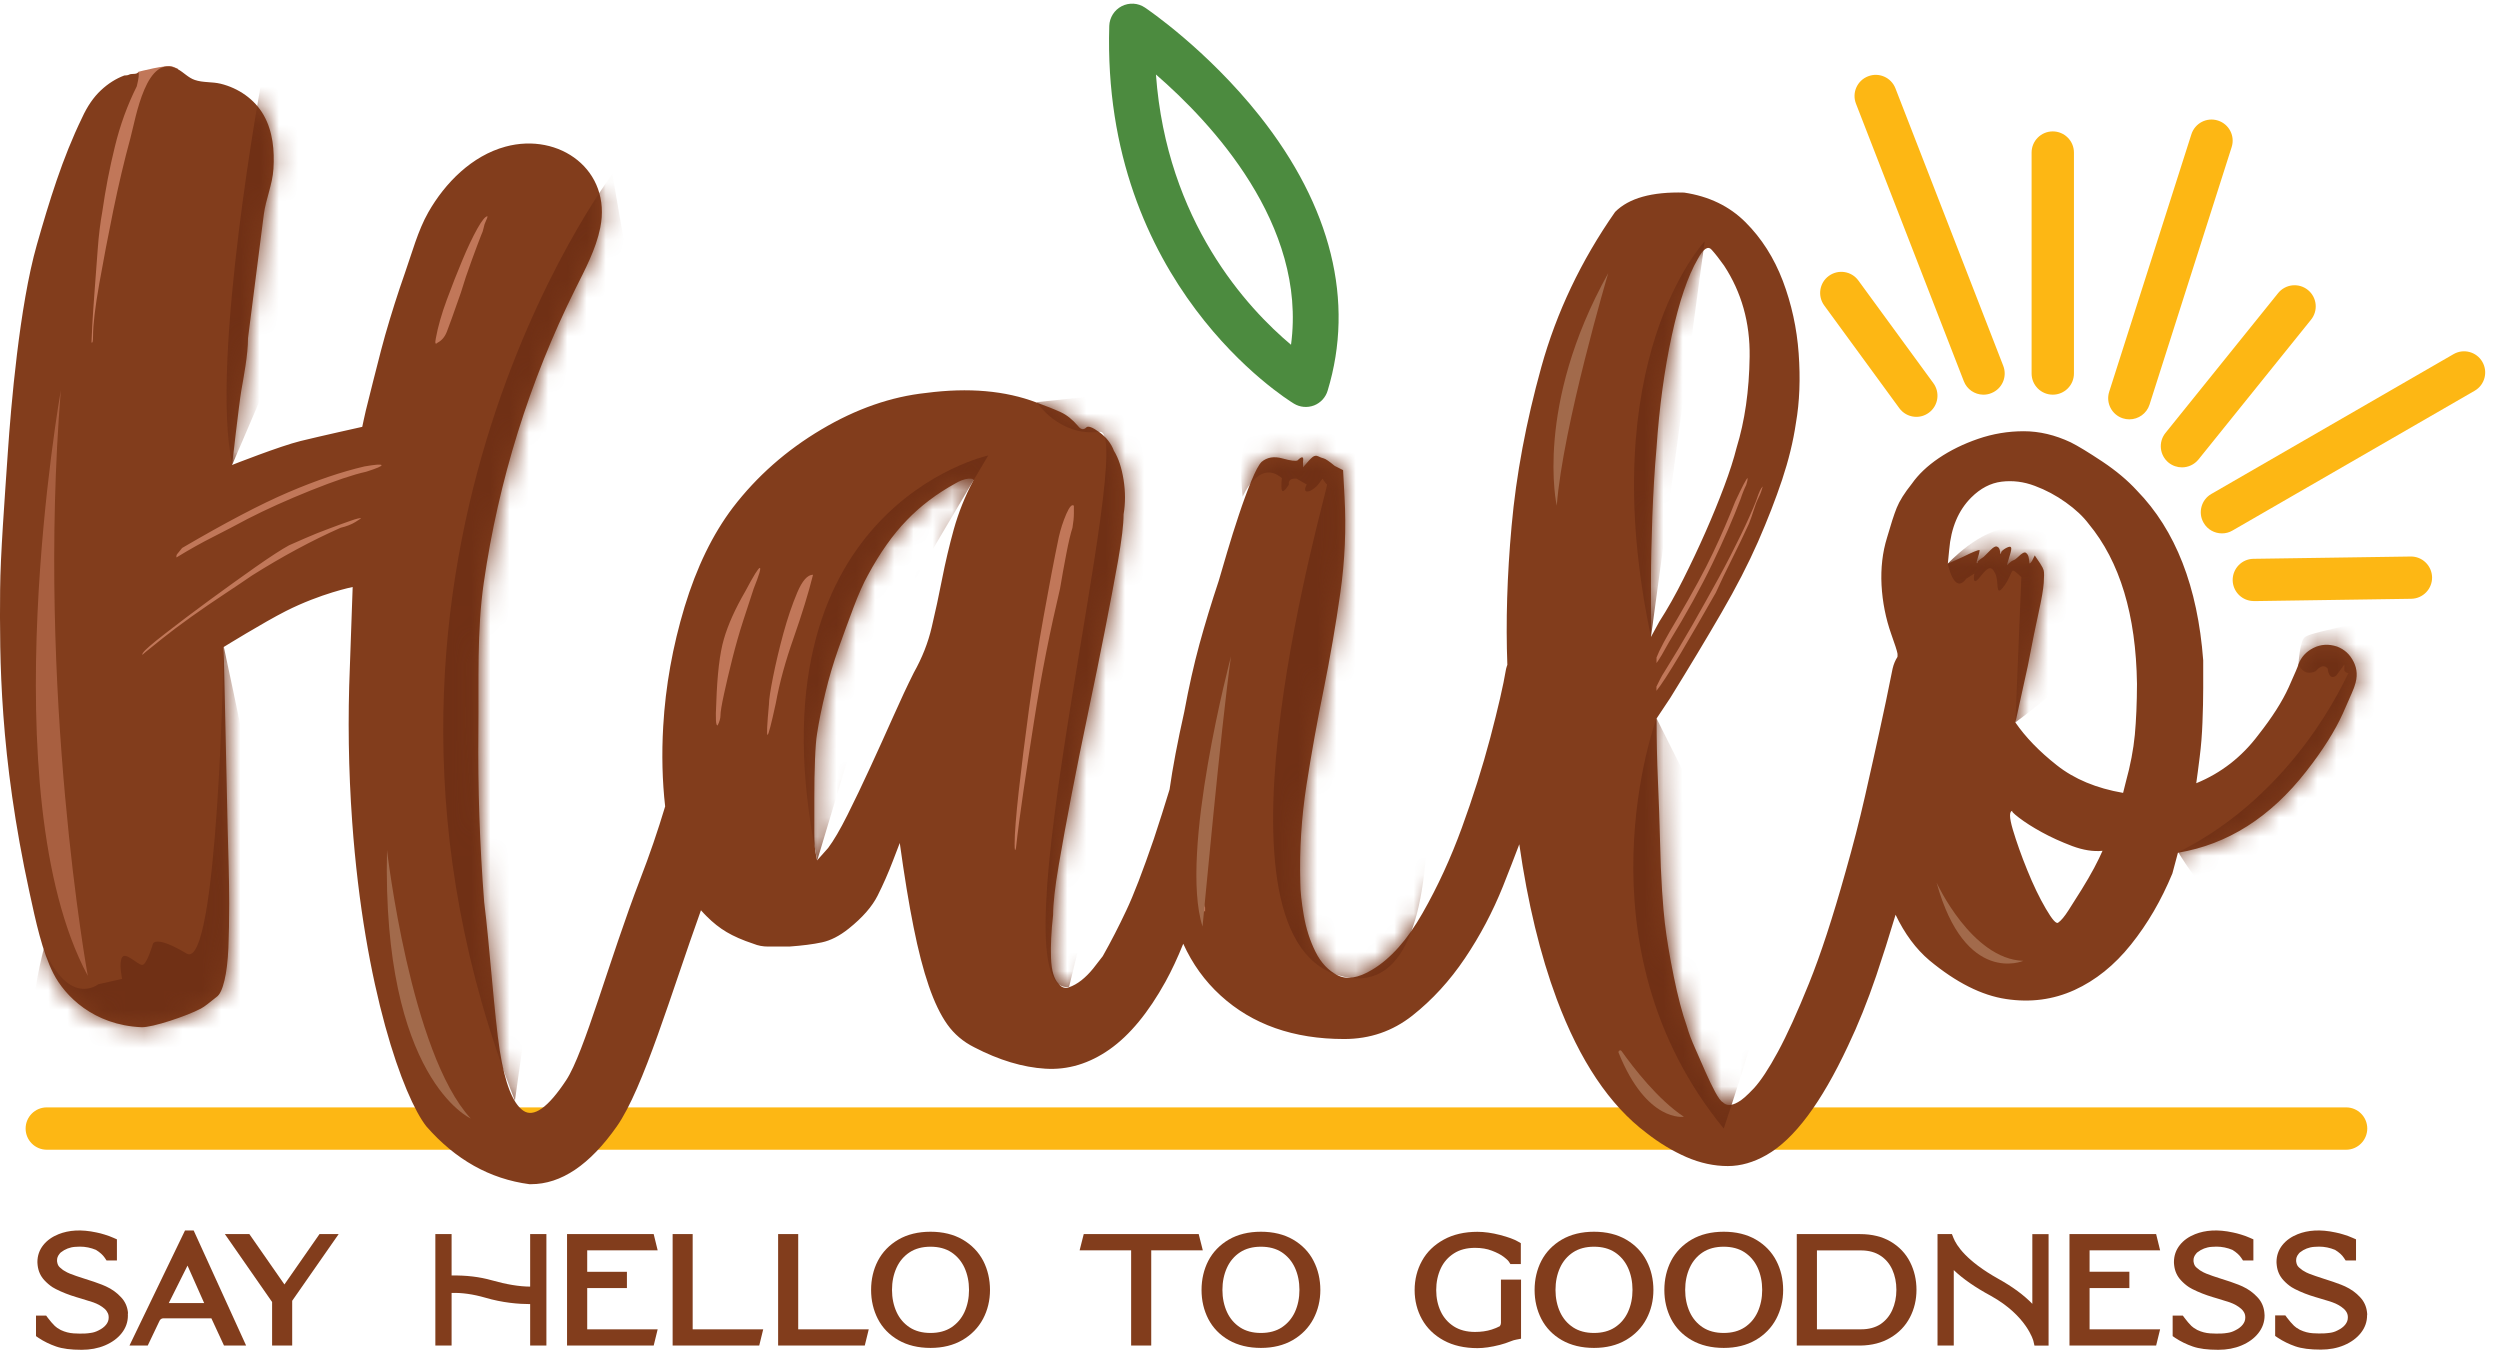 <svg width="130" height="71" viewBox="0 0 130 71" fill="none" xmlns="http://www.w3.org/2000/svg">
<path d="M40.669 28.346L37.45 30.503L36.015 38.848L41.082 38.498C41.082 38.498 43.043 30.25 43.102 30.092C43.162 29.931 40.669 28.346 40.669 28.346Z" fill="#C17759"/>
<path d="M54.303 25.821C54.085 26.316 51.48 42.456 51.48 42.456L52.76 46.913L55.845 32.494L56.957 25.825H54.303V25.821Z" fill="#C17759"/>
<path d="M61.512 45.08C61.61 45.423 62.213 47.997 62.213 47.997C62.213 47.997 65.057 49.978 64.619 48.593C64.184 47.208 63.665 45.623 63.665 45.623L61.512 45.08Z" fill="#C17759"/>
<path d="M90.876 23.682L85.223 35.303L85.472 36.366L85.223 37.505L87.499 34.682C87.499 34.682 92.251 27.021 92.054 24.861L90.876 23.682Z" fill="#C17759"/>
<path d="M25.345 9.996L22.638 12.209L21.446 20.274C21.446 20.274 23.367 20.274 23.991 18.822C24.616 17.37 26.201 15.803 26.33 15.133C26.463 14.467 25.345 9.996 25.345 9.996Z" fill="#C17759"/>
<path d="M6.35 28.981C6.35 28.981 9.677 26.94 9.828 26.947C9.975 26.958 19.135 23.093 19.135 23.093C19.135 23.093 23.146 23.588 23.094 23.837C23.044 24.086 20.965 28.143 20.965 28.143L9.776 33.838L8.587 35.77C8.587 35.77 6.581 34.977 6.346 34.679C6.111 34.381 6.16 30.496 6.16 30.496L6.35 28.981Z" fill="#C17759"/>
<path d="M7.198 3.733C7.198 3.733 8.685 3.341 8.973 3.46C9.26 3.579 9.26 3.579 9.26 3.579L7.279 15.771C7.279 15.771 5.224 20.498 5.151 20.376C5.077 20.253 3.418 16.34 3.443 15.252C3.467 14.162 5.498 6.44 5.596 6.318C5.694 6.191 7.198 3.733 7.198 3.733Z" fill="#C17759"/>
<path d="M121.997 59.786H2.433C1.826 59.786 1.332 59.295 1.332 58.685C1.332 58.078 1.823 57.584 2.433 57.584H121.997C122.604 57.584 123.098 58.075 123.098 58.685C123.095 59.292 122.604 59.786 121.997 59.786Z" fill="#FDB714"/>
<path d="M68.335 21.081C68.332 21.084 68.329 21.084 68.325 21.084C67.981 21.214 67.596 21.179 67.284 20.989C66.873 20.74 57.276 14.748 57.682 1.345C57.697 0.914 57.942 0.521 58.328 0.322C58.713 0.125 59.176 0.15 59.534 0.392C59.664 0.479 62.771 2.583 65.506 6.034C69.23 10.736 70.45 15.673 69.037 20.316C68.932 20.667 68.672 20.947 68.335 21.081ZM60.109 3.874C60.667 11.525 64.885 16.042 67.133 17.928C67.974 11.672 62.974 6.356 60.109 3.874Z" fill="#4C8B3F"/>
<path d="M6.651 68.223C6.616 67.928 6.497 67.669 6.297 67.459C6.083 67.224 5.817 67.031 5.508 66.891C5.445 66.862 5.378 66.834 5.301 66.803C5.052 66.705 4.754 66.603 4.421 66.501C4.077 66.392 3.821 66.305 3.639 66.231C3.541 66.193 3.45 66.147 3.338 66.077C3.324 66.07 3.31 66.063 3.306 66.059C3.264 66.031 3.222 66 3.173 65.954L3.145 65.933C3.068 65.87 3.022 65.807 2.994 65.719C2.983 65.684 2.973 65.649 2.969 65.611L2.966 65.537C2.966 65.418 3.001 65.316 3.089 65.207C3.103 65.186 3.117 65.169 3.138 65.148C3.145 65.141 3.155 65.134 3.166 65.123C3.38 64.955 3.636 64.853 3.913 64.836C3.99 64.829 4.07 64.825 4.162 64.825C4.449 64.825 4.73 64.885 4.989 64.993C5.196 65.12 5.35 65.26 5.449 65.407L5.54 65.544H6.08V64.446L5.897 64.366C5.757 64.303 5.603 64.246 5.438 64.197C5.298 64.152 5.161 64.117 5.021 64.089C4.214 63.913 3.576 63.969 3.05 64.176C2.713 64.31 2.447 64.499 2.251 64.744C2.047 65 1.945 65.299 1.945 65.628L1.949 65.709C1.952 65.744 1.956 65.779 1.959 65.814C1.995 66.105 2.11 66.358 2.303 66.568C2.433 66.708 2.577 66.834 2.734 66.936C2.755 66.95 2.794 66.975 2.903 67.031C3.232 67.199 3.594 67.339 3.969 67.451L4.263 67.539C4.561 67.627 4.758 67.69 4.849 67.722C5.084 67.806 5.284 67.918 5.442 68.058C5.487 68.097 5.522 68.139 5.557 68.195C5.606 68.265 5.638 68.342 5.648 68.433L5.652 68.514C5.652 68.647 5.61 68.766 5.515 68.886C5.424 69.001 5.291 69.1 5.119 69.184C4.989 69.25 4.859 69.293 4.726 69.31C4.677 69.317 4.628 69.324 4.572 69.331L4.428 69.342C4.253 69.352 4.046 69.349 3.829 69.335C3.601 69.32 3.38 69.264 3.173 69.166L3.145 69.152C3.015 69.082 2.913 69.012 2.85 68.949C2.734 68.837 2.615 68.696 2.492 68.535L2.401 68.412H1.872V69.478L2.009 69.573C2.289 69.759 2.594 69.906 2.917 70.018C3.25 70.134 3.685 70.19 4.246 70.19C4.691 70.19 5.098 70.113 5.456 69.962C5.82 69.808 6.115 69.594 6.322 69.331C6.543 69.054 6.651 68.745 6.651 68.409L6.648 68.339C6.658 68.3 6.655 68.261 6.651 68.223Z" fill="#823D1C"/>
<path d="M9.621 63.983L6.732 69.969H7.682L8.296 68.682C8.334 68.602 8.408 68.553 8.492 68.553H10.992L11.648 69.969H12.798L10.07 63.983H9.621ZM10.617 67.76H8.776L9.751 65.811L10.617 67.76Z" fill="#823D1C"/>
<path d="M14.79 66.792L12.967 64.173H11.694L14.149 67.704V69.969H15.194V67.641L17.61 64.173H16.614L14.79 66.792Z" fill="#823D1C"/>
<path d="M27.565 66.904C27.007 66.901 26.337 66.792 25.573 66.575C24.942 66.396 24.247 66.312 23.483 66.326V64.173H22.638V69.969H23.483V67.234C24.002 67.213 24.598 67.297 25.222 67.476C26.134 67.746 26.979 67.813 27.568 67.813V69.969H28.413V64.173H27.568V66.904H27.565Z" fill="#823D1C"/>
<path d="M34.199 65.018L33.992 64.173H29.486V69.969H33.992L34.199 69.124H30.535V66.978H32.6V66.133H30.535V65.018H34.199Z" fill="#823D1C"/>
<path d="M36.019 64.173H34.977V69.969H39.48L39.687 69.124H36.019V64.173Z" fill="#823D1C"/>
<path d="M41.507 64.173H40.462V69.969H44.968L45.175 69.124H41.507V64.173Z" fill="#823D1C"/>
<path d="M50.056 64.457C49.589 64.187 49.028 64.05 48.387 64.05C47.745 64.05 47.184 64.187 46.718 64.457C46.248 64.731 45.886 65.106 45.648 65.565C45.413 66.017 45.297 66.529 45.297 67.08C45.297 67.627 45.417 68.132 45.648 68.584C45.886 69.047 46.248 69.419 46.718 69.689C47.184 69.955 47.745 70.092 48.387 70.092C49.021 70.092 49.575 69.955 50.042 69.685C50.512 69.412 50.873 69.04 51.118 68.581C51.357 68.129 51.48 67.624 51.48 67.08C51.48 66.529 51.36 66.017 51.129 65.565C50.887 65.102 50.526 64.731 50.056 64.457ZM48.387 69.314C47.959 69.314 47.594 69.216 47.3 69.023C47.002 68.826 46.777 68.563 46.623 68.23C46.465 67.886 46.384 67.497 46.384 67.076C46.384 66.649 46.465 66.259 46.623 65.916C46.774 65.586 47.002 65.316 47.3 65.12C47.594 64.927 47.959 64.829 48.387 64.829C48.815 64.829 49.179 64.927 49.474 65.12C49.768 65.316 49.996 65.583 50.151 65.916C50.308 66.259 50.389 66.649 50.389 67.076C50.389 67.501 50.308 67.886 50.151 68.23C49.996 68.563 49.768 68.826 49.474 69.023C49.179 69.216 48.815 69.314 48.387 69.314Z" fill="#823D1C"/>
<path d="M62.333 64.173H56.354L56.14 65.018H58.819V69.969H59.864V65.018H62.546L62.333 64.173Z" fill="#823D1C"/>
<path d="M67.238 64.457C66.772 64.187 66.21 64.05 65.569 64.05C64.927 64.05 64.366 64.187 63.9 64.457C63.43 64.731 63.069 65.106 62.83 65.565C62.599 66.017 62.48 66.529 62.48 67.08C62.48 67.627 62.599 68.132 62.83 68.584C63.069 69.047 63.43 69.419 63.9 69.689C64.366 69.955 64.927 70.092 65.569 70.092C66.204 70.092 66.757 69.955 67.224 69.685C67.694 69.412 68.055 69.04 68.297 68.581C68.535 68.129 68.658 67.624 68.658 67.08C68.658 66.529 68.539 66.017 68.304 65.565C68.069 65.102 67.708 64.731 67.238 64.457ZM65.569 69.314C65.141 69.314 64.776 69.216 64.482 69.023C64.184 68.826 63.959 68.563 63.805 68.23C63.647 67.886 63.566 67.497 63.566 67.076C63.566 66.649 63.647 66.259 63.805 65.916C63.956 65.586 64.184 65.316 64.482 65.12C64.776 64.927 65.141 64.829 65.569 64.829C65.997 64.829 66.361 64.927 66.656 65.12C66.95 65.316 67.178 65.583 67.333 65.916C67.49 66.259 67.571 66.649 67.571 67.076C67.571 67.501 67.49 67.886 67.333 68.23C67.178 68.563 66.95 68.826 66.656 69.023C66.361 69.216 65.997 69.314 65.569 69.314Z" fill="#823D1C"/>
<path d="M78.046 68.798C78.046 68.861 78.024 68.921 77.989 68.963C77.867 69.03 77.723 69.086 77.565 69.138C77.313 69.219 77.018 69.261 76.699 69.261C76.268 69.261 75.899 69.163 75.601 68.974C75.3 68.781 75.072 68.521 74.921 68.202C74.763 67.869 74.683 67.494 74.683 67.083C74.683 66.673 74.763 66.294 74.921 65.954C75.072 65.632 75.303 65.369 75.605 65.176C75.906 64.983 76.275 64.888 76.702 64.888C77.032 64.888 77.327 64.937 77.579 65.036C77.835 65.134 78.046 65.242 78.196 65.358C78.41 65.523 78.449 65.586 78.452 65.593L78.543 65.733H79.083V64.646L78.933 64.559C78.736 64.443 78.431 64.331 78.003 64.219C77.583 64.11 77.186 64.054 76.829 64.054C76.152 64.054 75.563 64.191 75.075 64.46C74.577 64.734 74.195 65.102 73.943 65.565C73.69 66.021 73.561 66.533 73.561 67.087C73.561 67.637 73.69 68.146 73.943 68.602C74.199 69.061 74.577 69.433 75.075 69.703C75.563 69.969 76.155 70.103 76.829 70.103C77.162 70.103 77.555 70.046 77.993 69.934C78.175 69.889 78.372 69.822 78.582 69.738C78.663 69.703 78.754 69.678 78.845 69.661L79.094 69.612V66.54H78.049V68.798H78.046Z" fill="#823D1C"/>
<path d="M84.557 64.457C84.091 64.187 83.53 64.05 82.888 64.05C82.246 64.05 81.685 64.187 81.219 64.457C80.749 64.731 80.388 65.106 80.15 65.565C79.918 66.017 79.799 66.529 79.799 67.08C79.799 67.627 79.918 68.132 80.15 68.584C80.388 69.047 80.749 69.419 81.219 69.689C81.685 69.955 82.246 70.092 82.888 70.092C83.523 70.092 84.077 69.955 84.543 69.685C85.013 69.412 85.374 69.04 85.616 68.581C85.855 68.129 85.977 67.624 85.977 67.08C85.977 66.529 85.858 66.017 85.623 65.565C85.388 65.102 85.027 64.731 84.557 64.457ZM82.888 69.314C82.46 69.314 82.096 69.216 81.801 69.023C81.503 68.826 81.279 68.563 81.124 68.23C80.966 67.886 80.886 67.497 80.886 67.076C80.886 66.649 80.966 66.259 81.124 65.916C81.275 65.586 81.503 65.316 81.801 65.12C82.096 64.927 82.46 64.829 82.888 64.829C83.316 64.829 83.681 64.927 83.975 65.12C84.27 65.316 84.498 65.583 84.652 65.916C84.81 66.259 84.89 66.649 84.89 67.076C84.89 67.501 84.81 67.886 84.652 68.23C84.498 68.563 84.273 68.826 83.975 69.023C83.681 69.216 83.316 69.314 82.888 69.314Z" fill="#823D1C"/>
<path d="M91.304 64.457C90.838 64.187 90.277 64.05 89.635 64.05C88.993 64.05 88.432 64.187 87.966 64.457C87.496 64.731 87.135 65.106 86.896 65.565C86.665 66.017 86.546 66.529 86.546 67.08C86.546 67.627 86.665 68.132 86.896 68.584C87.135 69.047 87.496 69.419 87.966 69.689C88.432 69.955 88.993 70.092 89.635 70.092C90.27 70.092 90.824 69.955 91.29 69.685C91.76 69.412 92.121 69.04 92.363 68.581C92.602 68.129 92.724 67.624 92.724 67.08C92.724 66.529 92.605 66.017 92.37 65.565C92.132 65.102 91.774 64.731 91.304 64.457ZM89.631 69.314C89.204 69.314 88.839 69.216 88.544 69.023C88.246 68.826 88.022 68.563 87.868 68.23C87.71 67.886 87.629 67.497 87.629 67.076C87.629 66.649 87.71 66.259 87.868 65.916C88.018 65.586 88.246 65.316 88.544 65.12C88.839 64.927 89.204 64.829 89.631 64.829C90.059 64.829 90.424 64.927 90.719 65.12C91.013 65.316 91.241 65.583 91.395 65.916C91.553 66.259 91.634 66.649 91.634 67.076C91.634 67.501 91.553 67.886 91.395 68.23C91.241 68.563 91.017 68.826 90.719 69.023C90.424 69.216 90.063 69.314 89.631 69.314Z" fill="#823D1C"/>
<path d="M98.314 64.562C97.872 64.303 97.339 64.173 96.729 64.173H93.432V69.969H93.559H96.732C97.328 69.962 97.854 69.829 98.296 69.566C98.741 69.306 99.085 68.949 99.316 68.504C99.544 68.069 99.657 67.585 99.657 67.069C99.657 66.55 99.544 66.063 99.323 65.628C99.099 65.183 98.759 64.825 98.314 64.562ZM96.788 69.124H94.481V65.022H96.795C97.181 65.025 97.514 65.116 97.784 65.295C98.054 65.47 98.261 65.716 98.398 66.017C98.541 66.333 98.612 66.687 98.612 67.073C98.612 67.459 98.538 67.816 98.394 68.132C98.254 68.437 98.047 68.682 97.781 68.861C97.51 69.033 97.177 69.124 96.788 69.124Z" fill="#823D1C"/>
<path d="M105.681 67.799C105.243 67.346 104.65 66.908 103.917 66.501C102.248 65.569 101.736 64.766 101.578 64.369L101.501 64.173H100.751V69.969H101.596V66.045C102.073 66.501 102.721 66.95 103.528 67.385C105.393 68.423 105.737 69.72 105.737 69.734L105.793 69.973H106.526V64.176H105.681V67.799Z" fill="#823D1C"/>
<path d="M112.326 65.018L112.119 64.173H107.613V69.969H112.119L112.326 69.124H108.658V66.978H110.727V66.129H108.658V65.018H112.326Z" fill="#823D1C"/>
<path d="M117.744 68.223C117.709 67.928 117.589 67.669 117.39 67.459C117.176 67.224 116.909 67.031 116.604 66.891C116.541 66.862 116.474 66.834 116.397 66.803C116.148 66.705 115.85 66.603 115.517 66.501C115.173 66.392 114.917 66.305 114.735 66.231C114.637 66.193 114.546 66.147 114.434 66.077C114.416 66.07 114.405 66.063 114.402 66.059C114.36 66.031 114.321 66 114.269 65.954L114.241 65.933C114.163 65.87 114.118 65.807 114.09 65.719C114.079 65.684 114.069 65.649 114.065 65.611L114.062 65.537C114.062 65.418 114.097 65.316 114.185 65.207C114.199 65.186 114.213 65.169 114.234 65.148C114.241 65.141 114.248 65.134 114.262 65.123C114.476 64.955 114.732 64.853 115.009 64.836C115.086 64.829 115.166 64.825 115.258 64.825C115.545 64.825 115.826 64.885 116.085 64.993C116.292 65.12 116.446 65.26 116.544 65.407L116.636 65.544H117.176V64.446L116.993 64.366C116.853 64.303 116.699 64.246 116.534 64.197C116.39 64.152 116.253 64.117 116.117 64.089C115.31 63.913 114.672 63.969 114.146 64.176C113.809 64.31 113.543 64.499 113.35 64.744C113.147 65 113.045 65.299 113.045 65.628L113.048 65.709C113.052 65.744 113.055 65.779 113.059 65.814C113.094 66.105 113.21 66.358 113.403 66.568C113.532 66.708 113.676 66.834 113.834 66.936C113.851 66.95 113.893 66.975 114.002 67.031C114.332 67.199 114.693 67.339 115.068 67.451L115.363 67.539C115.661 67.627 115.857 67.69 115.948 67.722C116.183 67.806 116.383 67.918 116.541 68.058C116.587 68.097 116.622 68.139 116.66 68.195C116.709 68.265 116.741 68.342 116.751 68.433L116.755 68.514C116.755 68.647 116.713 68.766 116.618 68.886C116.527 69.001 116.394 69.1 116.222 69.184C116.096 69.25 115.962 69.293 115.829 69.31C115.78 69.317 115.731 69.324 115.675 69.331L115.531 69.342C115.356 69.352 115.149 69.349 114.931 69.335C114.704 69.32 114.483 69.264 114.276 69.166L114.248 69.152C114.118 69.082 114.016 69.012 113.953 68.949C113.841 68.837 113.718 68.696 113.599 68.535L113.508 68.412H112.978V69.478L113.115 69.573C113.396 69.759 113.701 69.906 114.023 70.018C114.356 70.134 114.791 70.19 115.352 70.19C115.798 70.19 116.204 70.113 116.562 69.962C116.927 69.808 117.221 69.594 117.428 69.331C117.649 69.054 117.758 68.745 117.758 68.409L117.754 68.339C117.751 68.3 117.747 68.261 117.744 68.223Z" fill="#823D1C"/>
<path d="M123.095 68.339C123.091 68.3 123.088 68.261 123.084 68.227C123.049 67.932 122.93 67.672 122.73 67.459C122.516 67.224 122.25 67.034 121.941 66.891C121.878 66.862 121.811 66.834 121.734 66.803C121.485 66.705 121.187 66.606 120.854 66.501C120.51 66.392 120.255 66.301 120.072 66.231C119.974 66.193 119.883 66.147 119.771 66.077C119.757 66.066 119.743 66.059 119.739 66.059C119.697 66.031 119.658 66 119.606 65.954L119.578 65.933C119.501 65.87 119.455 65.807 119.427 65.719C119.416 65.684 119.406 65.649 119.402 65.611L119.399 65.537C119.399 65.418 119.434 65.316 119.522 65.207C119.536 65.186 119.55 65.169 119.571 65.148C119.578 65.141 119.588 65.134 119.599 65.123C119.813 64.955 120.069 64.853 120.346 64.836C120.423 64.829 120.503 64.825 120.595 64.825C120.882 64.825 121.163 64.885 121.422 64.993C121.629 65.12 121.783 65.256 121.882 65.407L121.973 65.544H122.513V64.446L122.33 64.366C122.19 64.303 122.036 64.246 121.871 64.197C121.731 64.152 121.594 64.117 121.454 64.089C120.647 63.913 120.009 63.969 119.483 64.176C119.146 64.31 118.88 64.499 118.684 64.744C118.48 65 118.378 65.299 118.378 65.628L118.382 65.709C118.385 65.744 118.389 65.779 118.393 65.814C118.428 66.105 118.543 66.358 118.736 66.568C118.866 66.712 119.01 66.834 119.167 66.936C119.189 66.95 119.227 66.975 119.336 67.031C119.665 67.199 120.027 67.339 120.402 67.448L120.696 67.536C120.994 67.623 121.191 67.686 121.282 67.718C121.517 67.802 121.717 67.914 121.875 68.055C121.92 68.093 121.955 68.135 121.994 68.191C122.043 68.261 122.074 68.339 122.085 68.43L122.088 68.51C122.088 68.644 122.046 68.763 121.952 68.882C121.861 68.998 121.727 69.096 121.555 69.18C121.429 69.247 121.296 69.289 121.163 69.306C121.114 69.314 121.065 69.32 121.008 69.324L120.865 69.335C120.689 69.345 120.482 69.342 120.265 69.328C120.037 69.314 119.816 69.254 119.609 69.156L119.581 69.142C119.451 69.072 119.35 69.001 119.287 68.938C119.171 68.826 119.052 68.686 118.929 68.525L118.838 68.402H118.308V69.468L118.445 69.562C118.726 69.748 119.031 69.896 119.353 70.008C119.686 70.124 120.121 70.18 120.682 70.18C121.128 70.18 121.534 70.103 121.892 69.952C122.257 69.797 122.548 69.584 122.758 69.32C122.979 69.043 123.088 68.735 123.088 68.398L123.095 68.339Z" fill="#823D1C"/>
<path d="M122.386 34.409C122.197 34.027 121.909 33.764 121.524 33.62C121.092 33.477 120.686 33.501 120.303 33.69C119.921 33.883 119.658 34.167 119.514 34.553C119.514 34.602 119.346 34.995 119.013 35.738C118.676 36.482 118.15 37.306 117.435 38.214C116.572 39.364 115.496 40.199 114.205 40.728C114.251 40.395 114.314 39.939 114.384 39.364C114.458 38.789 114.504 38.193 114.528 37.569C114.553 36.948 114.567 36.348 114.567 35.773V34.339C114.279 30.51 113.129 27.568 111.12 25.509C110.639 24.983 110.043 24.482 109.324 24.002C108.605 23.525 108.055 23.188 107.673 22.999C106.859 22.617 106.046 22.424 105.232 22.424C104.419 22.424 103.626 22.557 102.862 22.82C102.097 23.083 101.413 23.42 100.817 23.823C100.218 24.23 99.751 24.675 99.418 25.152C99.036 25.629 98.773 26.049 98.629 26.407C98.485 26.765 98.321 27.28 98.128 27.95C97.889 28.718 97.795 29.542 97.84 30.426C97.889 31.313 98.058 32.161 98.345 32.975C98.534 33.501 98.643 33.838 98.668 33.978C98.675 34.027 98.675 34.09 98.668 34.16C98.552 34.339 98.468 34.542 98.415 34.77C98.177 35.966 97.949 37.057 97.731 38.039C97.518 39.02 97.265 40.142 96.978 41.412C96.69 42.681 96.353 43.986 95.971 45.325C95.301 47.72 94.667 49.656 94.067 51.139C93.468 52.623 92.931 53.808 92.451 54.695C91.974 55.578 91.553 56.213 91.195 56.599C90.834 56.981 90.561 57.22 90.371 57.314C90.034 57.507 89.772 57.507 89.582 57.314C89.487 57.269 89.354 57.086 89.186 56.778C89.018 56.466 88.853 56.118 88.684 55.736C88.516 55.354 88.337 54.947 88.148 54.516C87.955 54.085 87.811 53.703 87.717 53.366C87.478 52.696 87.25 51.834 87.036 50.782C86.823 49.73 86.665 48.797 86.57 47.983C86.525 47.601 86.475 47.04 86.426 46.297C86.377 45.557 86.342 44.694 86.321 43.712C86.296 42.73 86.261 41.692 86.212 40.591C86.163 39.49 86.142 38.414 86.142 37.362L86.858 36.285C87.864 34.658 88.748 33.189 89.512 31.87C90.276 30.555 90.911 29.321 91.416 28.174C91.918 27.024 92.335 25.951 92.671 24.945C93.005 23.939 93.247 22.96 93.387 22.003C93.58 20.902 93.625 19.692 93.531 18.377C93.436 17.062 93.159 15.803 92.707 14.607C92.251 13.412 91.606 12.395 90.767 11.557C89.929 10.719 88.863 10.207 87.573 10.014C85.897 9.968 84.701 10.301 83.986 11.02C82.215 13.556 80.935 16.249 80.146 19.096C79.357 21.943 78.841 24.696 78.603 27.351C78.368 29.942 78.298 32.347 78.382 34.571C78.358 34.641 78.333 34.707 78.316 34.781C78.172 35.644 77.895 36.839 77.492 38.372C77.085 39.904 76.594 41.458 76.019 43.035C75.444 44.613 74.763 46.1 73.971 47.485C73.182 48.874 72.309 49.856 71.351 50.427C70.633 50.859 70.037 50.957 69.556 50.715C69.079 50.476 68.693 50.07 68.406 49.495C68.118 48.919 67.915 48.288 67.796 47.594C67.677 46.9 67.617 46.339 67.617 45.907C67.568 44.186 67.677 42.488 67.939 40.812C68.199 39.14 68.501 37.474 68.837 35.826C69.17 34.174 69.458 32.512 69.696 30.836C69.935 29.16 70.008 27.487 69.914 25.811L69.84 24.447L69.409 24.23C69.121 23.991 68.932 23.861 68.834 23.837C68.736 23.812 68.641 23.777 68.546 23.728C68.448 23.679 68.353 23.693 68.259 23.763C68.16 23.837 67.996 24.016 67.757 24.303V24.016C67.806 23.728 67.708 23.704 67.47 23.942C67.371 23.991 67.109 23.956 66.681 23.837C66.249 23.718 65.892 23.777 65.604 24.016C65.46 24.16 65.281 24.493 65.064 25.022C64.85 25.548 64.633 26.134 64.419 26.782C64.205 27.428 63.998 28.073 63.809 28.721C63.619 29.367 63.472 29.858 63.377 30.194C62.995 31.345 62.659 32.446 62.371 33.498C62.084 34.55 61.821 35.721 61.582 37.015C61.235 38.565 60.979 39.908 60.818 41.051C60.565 41.882 60.295 42.734 60.001 43.621C59.425 45.297 58.949 46.542 58.563 47.352C58.181 48.166 57.774 48.958 57.343 49.722C57.199 49.912 57.031 50.129 56.841 50.368C56.648 50.606 56.445 50.809 56.231 50.978C56.017 51.146 55.8 51.265 55.586 51.339C55.372 51.409 55.193 51.35 55.049 51.157C54.811 50.918 54.678 50.476 54.653 49.828C54.629 49.182 54.664 48.429 54.762 47.569C54.762 46.994 54.856 46.146 55.049 45.02C55.239 43.898 55.467 42.653 55.73 41.286C55.993 39.922 56.28 38.498 56.592 37.015C56.904 35.531 57.192 34.122 57.455 32.779C57.718 31.439 57.946 30.233 58.139 29.153C58.328 28.076 58.426 27.273 58.426 26.747C58.524 26.172 58.524 25.576 58.426 24.952C58.328 24.331 58.163 23.826 57.925 23.444C57.781 23.062 57.532 22.739 57.171 22.476C56.813 22.217 56.585 22.133 56.49 22.224C56.347 22.368 56.203 22.343 56.059 22.154C55.772 21.817 55.474 21.579 55.161 21.435C54.849 21.291 54.432 21.126 53.906 20.933C52.279 20.313 50.364 20.144 48.162 20.432C46.342 20.625 44.523 21.256 42.706 22.336C40.89 23.413 39.357 24.766 38.112 26.39C37.06 27.778 36.222 29.503 35.598 31.558C34.978 33.617 34.606 35.686 34.487 37.769C34.403 39.22 34.438 40.609 34.588 41.934C34.206 43.204 33.778 44.459 33.298 45.697C31.674 49.919 30.387 54.737 29.441 56.171C28.494 57.605 27.747 58.131 27.207 57.753C26.663 57.374 26.257 56.332 25.987 54.625C25.717 52.92 25.447 49.021 25.177 46.91C24.945 43.944 24.843 40.963 24.875 37.986C24.903 35.419 24.791 32.835 25.156 30.303C25.92 24.998 27.533 19.818 29.921 15.021C30.43 13.997 30.984 12.97 31.212 11.851C31.822 8.86 29.097 6.861 26.285 7.626C24.542 8.099 23.146 9.505 22.273 11.038C21.733 11.985 21.418 13.17 21.056 14.197C20.681 15.263 20.341 16.34 20.029 17.427C19.952 17.693 19.882 17.96 19.812 18.226C19.542 19.264 19.282 20.306 19.023 21.347C18.98 21.515 18.837 22.196 18.837 22.196C18.837 22.196 16.659 22.68 15.632 22.932C14.559 23.195 12.069 24.177 12.069 24.177C12.069 24.177 12.427 21.021 12.546 20.32C12.662 19.64 12.897 18.472 12.897 17.578C13.17 15.446 13.444 13.314 13.714 11.182C13.819 10.347 14.166 9.621 14.219 8.78C14.278 7.822 14.191 6.833 13.71 5.985C13.24 5.154 12.392 4.579 11.473 4.354C11.031 4.246 10.558 4.305 10.13 4.158C9.783 4.039 9.562 3.769 9.25 3.6C7.605 2.696 7.058 6.157 6.785 7.167C6.459 8.359 6.164 9.618 5.89 10.943C5.62 12.269 5.375 13.541 5.161 14.758C4.944 15.979 4.838 16.883 4.838 17.479C4.838 17.749 4.81 17.858 4.758 17.805C4.758 17.753 4.772 17.469 4.796 16.953C4.824 16.442 4.867 15.831 4.919 15.127C4.972 14.425 5.028 13.706 5.08 12.977C5.133 12.244 5.214 11.585 5.322 10.989C5.484 9.853 5.701 8.727 5.975 7.619C6.245 6.507 6.623 5.466 7.111 4.491C7.219 4.06 7.244 3.814 7.191 3.762C7.139 3.818 7.055 3.842 6.949 3.842C6.841 3.842 6.76 3.856 6.707 3.884C6.651 3.912 6.571 3.926 6.462 3.926C6.031 4.088 5.62 4.344 5.245 4.698C4.867 5.052 4.54 5.525 4.27 6.118C3.243 8.229 2.563 10.463 1.914 12.735C1.009 15.912 0.567 21.154 0.406 23.535C0.245 25.92 0.02 28.876 0.006 30.661C-0.022 34.269 -0.025 39.234 1.532 46.398C1.858 47.899 2.191 49.477 2.78 50.627C3.369 51.781 4.856 53.303 7.349 53.415C7.914 53.44 9.727 52.829 10.438 52.451C10.666 52.328 10.835 52.177 11.266 51.837C11.427 51.728 11.564 51.444 11.673 50.981C11.781 50.526 11.848 49.954 11.876 49.277C11.904 48.6 11.918 47.833 11.918 46.963C11.918 45.665 11.869 44.364 11.838 43.067C11.817 42.306 11.631 33.645 11.631 33.645C11.631 33.645 13.71 32.361 14.864 31.776C16.687 30.854 18.339 30.524 18.339 30.524C18.339 30.524 18.213 34.209 18.192 34.697C18.083 37.323 18.118 40.002 18.314 42.737C18.939 51.441 20.979 57.058 22.172 58.573C23.686 60.305 25.471 61.305 27.53 61.578H27.61C29.181 61.578 30.668 60.575 32.074 58.573C33.456 56.609 34.911 51.613 36.45 47.334C36.545 47.443 36.643 47.545 36.741 47.643C37.075 47.98 37.422 48.253 37.783 48.467C38.144 48.681 38.607 48.888 39.182 49.077C39.42 49.175 39.673 49.221 39.936 49.221H41.047C41.717 49.172 42.278 49.102 42.734 49.004C43.187 48.909 43.656 48.67 44.133 48.288C44.852 47.713 45.354 47.138 45.641 46.563C45.929 45.988 46.192 45.392 46.43 44.768L46.788 43.835C47.026 45.557 47.265 47.019 47.507 48.215C47.745 49.41 48.008 50.427 48.296 51.265C48.583 52.103 48.906 52.773 49.263 53.275C49.621 53.776 50.087 54.172 50.663 54.46C51.953 55.13 53.187 55.501 54.358 55.572C55.53 55.645 56.641 55.309 57.697 54.569C58.749 53.829 59.717 52.654 60.604 51.051C60.926 50.466 61.235 49.807 61.529 49.074C62.003 50.119 62.648 51.016 63.472 51.767C65.124 53.275 67.266 54.029 69.896 54.029C71.236 54.029 72.417 53.622 73.448 52.808C74.476 51.995 75.388 51.002 76.177 49.828C76.966 48.657 77.621 47.412 78.151 46.097C78.47 45.297 78.75 44.568 79.003 43.902C79.441 46.956 80.09 49.642 80.949 51.949C82.145 55.154 83.702 57.476 85.616 58.913C86.286 59.439 86.98 59.856 87.696 60.169C88.415 60.481 89.133 60.635 89.849 60.635C90.518 60.635 91.188 60.442 91.858 60.06C93.296 59.246 94.705 57.356 96.094 54.39C96.62 53.289 97.111 52.068 97.567 50.729C97.893 49.765 98.229 48.706 98.57 47.566C99.043 48.555 99.629 49.347 100.33 49.94C101.718 51.09 103.044 51.76 104.313 51.949C105.579 52.142 106.764 51.984 107.869 51.483C108.97 50.981 109.952 50.192 110.811 49.116C111.674 48.039 112.389 46.809 112.964 45.42L113.252 44.343C115.836 43.912 118.059 42.502 119.928 40.107C120.791 39.006 121.422 38 121.832 37.092C122.239 36.184 122.442 35.703 122.442 35.658C122.604 35.198 122.579 34.791 122.386 34.409ZM18.476 27.147C18.37 27.214 18.258 27.266 18.132 27.315C18.006 27.364 17.869 27.407 17.718 27.442C16.221 28.104 14.685 28.932 13.107 29.924C12.767 30.159 12.3 30.475 11.704 30.868C11.108 31.26 10.523 31.664 9.951 32.07C9.376 32.477 8.868 32.863 8.419 33.221C7.97 33.578 7.682 33.813 7.549 33.922C7.388 34.076 7.349 34.083 7.437 33.946C7.521 33.81 7.907 33.473 8.591 32.944C9.271 32.414 10.025 31.846 10.845 31.243C11.669 30.64 12.476 30.058 13.268 29.5C14.064 28.942 14.653 28.56 15.036 28.353C15.214 28.273 15.498 28.146 15.891 27.978C16.284 27.806 16.687 27.645 17.105 27.491C17.518 27.333 17.89 27.2 18.22 27.084C18.546 26.968 18.732 26.926 18.777 26.954L18.476 27.147ZM19.04 24.531C18.363 24.678 17.406 25.005 16.168 25.499C14.93 25.997 13.84 26.488 12.89 26.975C12.269 27.308 11.669 27.624 11.084 27.919C10.498 28.213 9.863 28.567 9.176 28.988C9.166 28.911 9.18 28.855 9.215 28.809L9.267 28.746L9.471 28.494C11.718 27.179 13.559 26.211 14.997 25.597C16.435 24.983 17.75 24.535 18.953 24.254C19.517 24.156 19.815 24.135 19.84 24.188C19.864 24.24 19.598 24.352 19.04 24.531ZM23.963 15.225C23.585 16.308 23.343 16.982 23.234 17.255C23.125 17.529 22.964 17.714 22.747 17.823C22.638 17.932 22.61 17.851 22.666 17.578C22.775 16.982 22.964 16.319 23.234 15.589C23.504 14.857 23.774 14.169 24.048 13.517C24.318 12.868 24.577 12.328 24.819 11.893C25.061 11.462 25.24 11.245 25.349 11.245C25.349 11.301 25.32 11.382 25.268 11.487C25.215 11.595 25.173 11.718 25.149 11.851C25.121 11.988 25.078 12.111 25.026 12.216C24.917 12.486 24.756 12.921 24.538 13.514C24.314 14.117 24.125 14.685 23.963 15.225ZM39.193 30.605C39.049 31.036 38.87 31.586 38.653 32.256C38.435 32.926 38.246 33.599 38.077 34.269C37.909 34.939 37.765 35.549 37.646 36.099C37.527 36.65 37.464 37.022 37.464 37.211C37.464 37.355 37.415 37.523 37.32 37.716C37.222 37.765 37.201 37.379 37.246 36.566C37.295 35.083 37.425 33.971 37.643 33.227C37.856 32.488 38.228 31.66 38.754 30.752C39.185 29.938 39.438 29.532 39.508 29.532C39.585 29.528 39.48 29.886 39.193 30.605ZM41.275 33.154C40.844 34.374 40.532 35.51 40.343 36.562C40.104 37.663 39.961 38.214 39.911 38.214C39.862 38.214 39.887 37.688 39.985 36.636C39.985 36.398 40.055 35.921 40.199 35.198C40.343 34.479 40.522 33.725 40.735 32.937C40.953 32.148 41.191 31.443 41.454 30.819C41.717 30.194 41.994 29.886 42.278 29.886C42.04 30.843 41.703 31.93 41.275 33.154ZM50.606 25.005C50.175 25.818 49.842 26.656 49.6 27.515C49.362 28.378 49.158 29.241 48.99 30.1C48.822 30.959 48.643 31.8 48.45 32.61C48.261 33.424 47.949 34.213 47.517 34.981C47.181 35.651 46.823 36.419 46.441 37.278C46.058 38.14 45.662 39.013 45.255 39.897C44.849 40.784 44.452 41.608 44.07 42.373C43.688 43.137 43.351 43.712 43.064 44.094L42.489 44.74L42.419 44.382C42.37 44.193 42.345 43.821 42.345 43.27V41.44C42.345 40.77 42.355 40.125 42.38 39.504C42.404 38.88 42.44 38.428 42.489 38.14C42.583 37.52 42.727 36.811 42.92 36.022C43.109 35.233 43.337 34.469 43.6 33.725C43.863 32.986 44.126 32.267 44.389 31.572C44.652 30.878 44.901 30.317 45.143 29.886C45.764 28.736 46.434 27.792 47.156 27.049C47.871 26.305 48.709 25.674 49.667 25.145C49.905 25.001 50.133 24.917 50.347 24.892C50.568 24.875 50.652 24.91 50.606 25.005ZM53.766 37.53C53.573 38.75 53.394 39.936 53.226 41.086C53.058 42.236 52.924 43.239 52.83 44.101C52.781 44.294 52.76 44.221 52.76 43.884C52.76 43.358 52.83 42.45 52.973 41.156C53.117 39.865 53.296 38.428 53.51 36.85C53.727 35.272 53.976 33.68 54.264 32.077C54.551 30.475 54.814 29.097 55.053 27.95C55.148 27.519 55.281 27.116 55.446 26.73C55.614 26.348 55.744 26.204 55.842 26.299V26.691C55.842 26.909 55.817 27.158 55.768 27.445C55.673 27.733 55.565 28.189 55.446 28.809C55.326 29.433 55.218 30.029 55.123 30.605C54.885 31.608 54.642 32.712 54.404 33.908C54.169 35.103 53.955 36.31 53.766 37.53ZM62.666 47.401C62.617 47.401 62.56 47.303 62.487 47.114C62.445 47.001 62.403 46.872 62.361 46.735C62.424 46.535 62.483 46.328 62.543 46.121C62.574 46.349 62.596 46.563 62.596 46.756C62.596 46.994 62.62 47.138 62.666 47.187V47.401ZM91.521 25.506C91.567 25.411 91.616 25.341 91.665 25.292C91.616 25.482 91.546 25.674 91.451 25.867C91.353 26.06 91.272 26.274 91.199 26.512C91.125 26.751 91.041 26.989 90.946 27.231C90.704 27.757 90.42 28.357 90.084 29.027C89.747 29.696 89.46 30.296 89.221 30.822C88.597 31.923 87.987 32.975 87.391 33.981C86.791 34.988 86.374 35.633 86.135 35.921V35.703C86.181 35.608 86.24 35.489 86.314 35.342C86.384 35.198 86.468 35.054 86.563 34.911C87.043 34.146 87.52 33.343 88.001 32.505C88.478 31.667 88.933 30.854 89.365 30.065C89.796 29.276 90.178 28.532 90.515 27.838C90.852 27.147 91.115 26.558 91.304 26.081C91.402 25.794 91.472 25.604 91.521 25.506ZM86.139 34.479V34.192C86.282 33.81 86.64 33.14 87.215 32.183C88.029 30.794 88.653 29.647 89.081 28.736C89.512 27.827 89.894 26.94 90.231 26.081C90.613 25.268 90.827 24.861 90.876 24.861C90.876 24.959 90.852 25.075 90.802 25.218C90.753 25.317 90.704 25.422 90.659 25.541C90.61 25.66 90.561 25.794 90.515 25.937C90.133 26.94 89.642 28.066 89.042 29.311C88.443 30.555 87.689 31.92 86.78 33.403C86.496 33.929 86.282 34.29 86.139 34.479ZM85.851 32.256V30.103C85.851 29.241 85.876 28.164 85.921 26.874C85.97 25.583 86.04 24.387 86.139 23.286C86.282 21.182 86.546 19.243 86.928 17.472C87.31 15.705 87.762 14.362 88.292 13.454C88.579 12.928 88.818 12.77 89.007 12.988C89.2 13.201 89.414 13.478 89.652 13.812C90.561 15.2 91.006 16.778 90.981 18.549C90.957 20.32 90.729 21.898 90.301 23.286C90.157 23.861 89.943 24.531 89.656 25.296C89.368 26.064 89.046 26.852 88.688 27.663C88.33 28.476 87.945 29.29 87.538 30.103C87.131 30.917 86.714 31.66 86.282 32.33L85.851 33.119V32.256ZM108.893 45.139C108.7 45.497 108.486 45.869 108.248 46.251C108.009 46.633 107.781 46.994 107.567 47.328C107.354 47.664 107.171 47.878 107.031 47.973C106.933 48.067 106.719 47.829 106.386 47.257C106.049 46.682 105.727 46.013 105.418 45.248C105.106 44.484 104.857 43.775 104.664 43.13C104.475 42.485 104.475 42.162 104.664 42.162C104.569 42.162 104.675 42.282 104.987 42.52C105.299 42.758 105.691 43.011 106.172 43.274C106.649 43.537 107.178 43.775 107.75 43.993C108.325 44.207 108.851 44.291 109.331 44.242C109.226 44.484 109.082 44.782 108.893 45.139ZM111.011 38.214C110.937 38.982 110.783 39.792 110.545 40.654L110.401 41.23C109.012 40.991 107.862 40.511 106.954 39.792C106.046 39.077 105.327 38.333 104.801 37.569L105.446 34.627C105.684 33.382 105.877 32.435 106.021 31.79C106.165 31.145 106.249 30.654 106.274 30.317C106.298 29.984 106.298 29.77 106.274 29.672C106.249 29.577 106.189 29.454 106.095 29.311L105.807 28.883L105.663 29.17C105.569 29.314 105.52 29.339 105.52 29.244C105.52 29.149 105.509 29.051 105.485 28.956C105.46 28.862 105.414 28.788 105.341 28.743C105.271 28.694 105.137 28.767 104.948 28.956C104.85 29.051 104.769 29.111 104.696 29.135C104.625 29.16 104.541 29.22 104.443 29.314C104.348 29.458 104.348 29.388 104.443 29.1C104.538 28.813 104.587 28.623 104.587 28.525C104.587 28.43 104.527 28.406 104.408 28.455C104.289 28.504 104.18 28.574 104.085 28.669C104.036 28.813 104.012 28.848 104.012 28.778C104.012 28.704 104.001 28.634 103.977 28.564C103.952 28.49 103.907 28.445 103.833 28.42C103.763 28.395 103.654 28.455 103.51 28.599L103.153 28.956C102.865 29.149 102.77 29.244 102.865 29.244C102.767 29.342 102.76 29.279 102.83 29.065C102.9 28.848 102.939 28.694 102.939 28.599C102.841 28.599 102.557 28.718 102.076 28.956L101.287 29.314L101.357 28.599C101.452 27.449 101.834 26.541 102.504 25.871C102.981 25.394 103.51 25.117 104.085 25.047C104.657 24.977 105.232 25.047 105.807 25.264C106.382 25.478 106.919 25.765 107.424 26.127C107.925 26.484 108.321 26.856 108.609 27.238C110.236 29.202 111.074 31.976 111.123 35.563C111.12 36.562 111.081 37.449 111.011 38.214Z" fill="#823D1C"/>
<mask id="mask0_448_29618" style="mask-type:luminance" maskUnits="userSpaceOnUse" x="0" y="3" width="123" height="59">
<path d="M122.386 34.409C122.197 34.027 121.909 33.764 121.524 33.62C121.092 33.477 120.686 33.501 120.303 33.69C119.921 33.883 119.658 34.167 119.514 34.553C119.514 34.602 119.346 34.995 119.013 35.738C118.676 36.482 118.15 37.306 117.435 38.214C116.572 39.364 115.496 40.199 114.205 40.728C114.251 40.395 114.314 39.939 114.384 39.364C114.458 38.789 114.504 38.193 114.528 37.569C114.553 36.948 114.567 36.348 114.567 35.773V34.339C114.279 30.51 113.129 27.568 111.12 25.509C110.639 24.983 110.043 24.482 109.324 24.002C108.605 23.525 108.055 23.188 107.673 22.999C106.859 22.617 106.046 22.424 105.232 22.424C104.419 22.424 103.626 22.557 102.862 22.82C102.097 23.083 101.413 23.42 100.817 23.823C100.218 24.23 99.751 24.675 99.418 25.152C99.036 25.629 98.773 26.049 98.629 26.407C98.485 26.765 98.321 27.28 98.128 27.95C97.889 28.718 97.795 29.542 97.84 30.426C97.889 31.313 98.058 32.161 98.345 32.975C98.534 33.501 98.643 33.838 98.668 33.978C98.675 34.027 98.675 34.09 98.668 34.16C98.552 34.339 98.468 34.542 98.415 34.77C98.177 35.966 97.949 37.057 97.731 38.039C97.518 39.02 97.265 40.142 96.978 41.412C96.69 42.681 96.353 43.986 95.971 45.325C95.301 47.72 94.667 49.656 94.067 51.139C93.468 52.623 92.931 53.808 92.451 54.695C91.974 55.578 91.553 56.213 91.195 56.599C90.834 56.981 90.561 57.22 90.371 57.314C90.034 57.507 89.772 57.507 89.582 57.314C89.487 57.269 89.354 57.086 89.186 56.778C89.018 56.466 88.853 56.118 88.684 55.736C88.516 55.354 88.337 54.947 88.148 54.516C87.955 54.085 87.811 53.703 87.717 53.366C87.478 52.696 87.25 51.834 87.036 50.782C86.823 49.73 86.665 48.797 86.57 47.983C86.525 47.601 86.475 47.04 86.426 46.297C86.377 45.557 86.342 44.694 86.321 43.712C86.296 42.73 86.261 41.692 86.212 40.591C86.163 39.49 86.142 38.414 86.142 37.362L86.858 36.285C87.864 34.658 88.748 33.189 89.512 31.87C90.276 30.555 90.911 29.321 91.416 28.174C91.918 27.024 92.335 25.951 92.671 24.945C93.005 23.939 93.247 22.96 93.387 22.003C93.58 20.902 93.625 19.692 93.531 18.377C93.436 17.062 93.159 15.803 92.707 14.607C92.251 13.412 91.606 12.395 90.767 11.557C89.929 10.719 88.863 10.207 87.573 10.014C85.897 9.968 84.701 10.301 83.986 11.02C82.215 13.556 80.935 16.249 80.146 19.096C79.357 21.943 78.841 24.696 78.603 27.351C78.368 29.942 78.298 32.347 78.382 34.571C78.358 34.641 78.333 34.707 78.316 34.781C78.172 35.644 77.895 36.839 77.492 38.372C77.085 39.904 76.594 41.458 76.019 43.035C75.444 44.613 74.763 46.1 73.971 47.485C73.182 48.874 72.309 49.856 71.351 50.427C70.633 50.859 70.037 50.957 69.556 50.715C69.079 50.476 68.693 50.07 68.406 49.495C68.118 48.919 67.915 48.288 67.796 47.594C67.677 46.9 67.617 46.339 67.617 45.907C67.568 44.186 67.677 42.488 67.939 40.812C68.199 39.14 68.501 37.474 68.837 35.826C69.17 34.174 69.458 32.512 69.696 30.836C69.935 29.16 70.008 27.487 69.914 25.811L69.84 24.447L69.409 24.23C69.121 23.991 68.932 23.861 68.834 23.837C68.736 23.812 68.641 23.777 68.546 23.728C68.448 23.679 68.353 23.693 68.259 23.763C68.16 23.837 67.996 24.016 67.757 24.303V24.016C67.806 23.728 67.708 23.704 67.47 23.942C67.371 23.991 67.109 23.956 66.681 23.837C66.249 23.718 65.892 23.777 65.604 24.016C65.46 24.16 65.281 24.493 65.064 25.022C64.85 25.548 64.633 26.134 64.419 26.782C64.205 27.428 63.998 28.073 63.809 28.721C63.619 29.367 63.472 29.858 63.377 30.194C62.995 31.345 62.659 32.446 62.371 33.498C62.084 34.55 61.821 35.721 61.582 37.015C61.235 38.565 60.979 39.908 60.818 41.051C60.565 41.882 60.295 42.734 60.001 43.621C59.425 45.297 58.949 46.542 58.563 47.352C58.181 48.166 57.774 48.958 57.343 49.722C57.199 49.912 57.031 50.129 56.841 50.368C56.648 50.606 56.445 50.809 56.231 50.978C56.017 51.146 55.8 51.265 55.586 51.339C55.372 51.409 55.193 51.35 55.049 51.157C54.811 50.918 54.678 50.476 54.653 49.828C54.629 49.182 54.664 48.429 54.762 47.569C54.762 46.994 54.856 46.146 55.049 45.02C55.239 43.898 55.467 42.653 55.73 41.286C55.993 39.922 56.28 38.498 56.592 37.015C56.904 35.531 57.192 34.122 57.455 32.779C57.718 31.439 57.946 30.233 58.139 29.153C58.328 28.076 58.426 27.273 58.426 26.747C58.524 26.172 58.524 25.576 58.426 24.952C58.328 24.331 58.163 23.826 57.925 23.444C57.781 23.062 57.532 22.739 57.171 22.476C56.813 22.217 56.585 22.133 56.49 22.224C56.347 22.368 56.203 22.343 56.059 22.154C55.772 21.817 55.474 21.579 55.161 21.435C54.849 21.291 54.432 21.126 53.906 20.933C52.279 20.313 50.364 20.144 48.162 20.432C46.342 20.625 44.523 21.256 42.706 22.336C40.89 23.413 39.357 24.766 38.112 26.39C37.06 27.778 36.222 29.503 35.598 31.558C34.978 33.617 34.606 35.686 34.487 37.769C34.403 39.22 34.438 40.609 34.588 41.934C34.206 43.204 33.778 44.459 33.298 45.697C31.674 49.919 30.387 54.737 29.441 56.171C28.494 57.605 27.747 58.131 27.207 57.753C26.663 57.374 26.257 56.332 25.987 54.625C25.717 52.92 25.447 49.021 25.177 46.91C24.945 43.944 24.843 40.963 24.875 37.986C24.903 35.419 24.791 32.835 25.156 30.303C25.92 24.998 27.533 19.818 29.921 15.021C30.43 13.997 30.984 12.97 31.212 11.851C31.822 8.86 29.097 6.861 26.285 7.626C24.542 8.099 23.146 9.505 22.273 11.038C21.733 11.985 21.418 13.17 21.056 14.197C20.681 15.263 20.341 16.34 20.029 17.427C19.952 17.693 19.882 17.96 19.812 18.226C19.542 19.264 19.282 20.306 19.023 21.347C18.98 21.515 18.837 22.196 18.837 22.196C18.837 22.196 16.659 22.68 15.632 22.932C14.559 23.195 12.069 24.177 12.069 24.177C12.069 24.177 12.427 21.021 12.546 20.32C12.662 19.64 12.897 18.472 12.897 17.578C13.17 15.446 13.444 13.314 13.714 11.182C13.819 10.347 14.166 9.621 14.219 8.78C14.278 7.822 14.191 6.833 13.71 5.985C13.24 5.154 12.392 4.579 11.473 4.354C11.031 4.246 10.558 4.305 10.13 4.158C9.783 4.039 9.562 3.769 9.25 3.6C7.605 2.696 7.058 6.157 6.785 7.167C6.459 8.359 6.164 9.618 5.89 10.943C5.62 12.269 5.375 13.541 5.161 14.758C4.944 15.979 4.838 16.883 4.838 17.479C4.838 17.749 4.81 17.858 4.758 17.805C4.758 17.753 4.772 17.469 4.796 16.953C4.824 16.442 4.867 15.831 4.919 15.127C4.972 14.425 5.028 13.706 5.08 12.977C5.133 12.244 5.214 11.585 5.322 10.989C5.484 9.853 5.701 8.727 5.975 7.619C6.245 6.507 6.623 5.466 7.111 4.491C7.219 4.06 7.244 3.814 7.191 3.762C7.139 3.818 7.055 3.842 6.949 3.842C6.841 3.842 6.76 3.856 6.707 3.884C6.651 3.912 6.571 3.926 6.462 3.926C6.031 4.088 5.62 4.344 5.245 4.698C4.867 5.052 4.54 5.525 4.27 6.118C3.243 8.229 2.563 10.463 1.914 12.735C1.009 15.912 0.567 21.154 0.406 23.535C0.245 25.92 0.02 28.876 0.006 30.661C-0.022 34.269 -0.025 39.234 1.532 46.398C1.858 47.899 2.191 49.477 2.78 50.627C3.369 51.781 4.856 53.303 7.349 53.415C7.914 53.44 9.727 52.829 10.438 52.451C10.666 52.328 10.835 52.177 11.266 51.837C11.427 51.728 11.564 51.444 11.673 50.981C11.781 50.526 11.848 49.954 11.876 49.277C11.904 48.6 11.918 47.833 11.918 46.963C11.918 45.665 11.869 44.364 11.838 43.067C11.817 42.306 11.631 33.645 11.631 33.645C11.631 33.645 13.71 32.361 14.864 31.776C16.687 30.854 18.339 30.524 18.339 30.524C18.339 30.524 18.213 34.209 18.192 34.697C18.083 37.323 18.118 40.002 18.314 42.737C18.939 51.441 20.979 57.058 22.172 58.573C23.686 60.305 25.471 61.305 27.53 61.578H27.61C29.181 61.578 30.668 60.575 32.074 58.573C33.456 56.609 34.911 51.613 36.45 47.334C36.545 47.443 36.643 47.545 36.741 47.643C37.075 47.98 37.422 48.253 37.783 48.467C38.144 48.681 38.607 48.888 39.182 49.077C39.42 49.175 39.673 49.221 39.936 49.221H41.047C41.717 49.172 42.278 49.102 42.734 49.004C43.187 48.909 43.656 48.67 44.133 48.288C44.852 47.713 45.354 47.138 45.641 46.563C45.929 45.988 46.192 45.392 46.43 44.768L46.788 43.835C47.026 45.557 47.265 47.019 47.507 48.215C47.745 49.41 48.008 50.427 48.296 51.265C48.583 52.103 48.906 52.773 49.263 53.275C49.621 53.776 50.087 54.172 50.663 54.46C51.953 55.13 53.187 55.501 54.358 55.572C55.53 55.645 56.641 55.309 57.697 54.569C58.749 53.829 59.717 52.654 60.604 51.051C60.926 50.466 61.235 49.807 61.529 49.074C62.003 50.119 62.648 51.016 63.472 51.767C65.124 53.275 67.266 54.029 69.896 54.029C71.236 54.029 72.417 53.622 73.448 52.808C74.476 51.995 75.388 51.002 76.177 49.828C76.966 48.657 77.621 47.412 78.151 46.097C78.47 45.297 78.75 44.568 79.003 43.902C79.441 46.956 80.09 49.642 80.949 51.949C82.145 55.154 83.702 57.476 85.616 58.913C86.286 59.439 86.98 59.856 87.696 60.169C88.415 60.481 89.133 60.635 89.849 60.635C90.518 60.635 91.188 60.442 91.858 60.06C93.296 59.246 94.705 57.356 96.094 54.39C96.62 53.289 97.111 52.068 97.567 50.729C97.893 49.765 98.229 48.706 98.57 47.566C99.043 48.555 99.629 49.347 100.33 49.94C101.718 51.09 103.044 51.76 104.313 51.949C105.579 52.142 106.764 51.984 107.869 51.483C108.97 50.981 109.952 50.192 110.811 49.116C111.674 48.039 112.389 46.809 112.964 45.42L113.252 44.343C115.836 43.912 118.059 42.502 119.928 40.107C120.791 39.006 121.422 38 121.832 37.092C122.239 36.184 122.442 35.703 122.442 35.658C122.604 35.198 122.579 34.791 122.386 34.409ZM18.476 27.147C18.37 27.214 18.258 27.266 18.132 27.315C18.006 27.364 17.869 27.407 17.718 27.442C16.221 28.104 14.685 28.932 13.107 29.924C12.767 30.159 12.3 30.475 11.704 30.868C11.108 31.26 10.523 31.664 9.951 32.07C9.376 32.477 8.868 32.863 8.419 33.221C7.97 33.578 7.682 33.813 7.549 33.922C7.388 34.076 7.349 34.083 7.437 33.946C7.521 33.81 7.907 33.473 8.591 32.944C9.271 32.414 10.025 31.846 10.845 31.243C11.669 30.64 12.476 30.058 13.268 29.5C14.064 28.942 14.653 28.56 15.036 28.353C15.214 28.273 15.498 28.146 15.891 27.978C16.284 27.806 16.687 27.645 17.105 27.491C17.518 27.333 17.89 27.2 18.22 27.084C18.546 26.968 18.732 26.926 18.777 26.954L18.476 27.147ZM19.04 24.531C18.363 24.678 17.406 25.005 16.168 25.499C14.93 25.997 13.84 26.488 12.89 26.975C12.269 27.308 11.669 27.624 11.084 27.919C10.498 28.213 9.863 28.567 9.176 28.988C9.166 28.911 9.18 28.855 9.215 28.809L9.267 28.746L9.471 28.494C11.718 27.179 13.559 26.211 14.997 25.597C16.435 24.983 17.75 24.535 18.953 24.254C19.517 24.156 19.815 24.135 19.84 24.188C19.864 24.24 19.598 24.352 19.04 24.531ZM23.963 15.225C23.585 16.308 23.343 16.982 23.234 17.255C23.125 17.529 22.964 17.714 22.747 17.823C22.638 17.932 22.61 17.851 22.666 17.578C22.775 16.982 22.964 16.319 23.234 15.589C23.504 14.857 23.774 14.169 24.048 13.517C24.318 12.868 24.577 12.328 24.819 11.893C25.061 11.462 25.24 11.245 25.349 11.245C25.349 11.301 25.32 11.382 25.268 11.487C25.215 11.595 25.173 11.718 25.149 11.851C25.121 11.988 25.078 12.111 25.026 12.216C24.917 12.486 24.756 12.921 24.538 13.514C24.314 14.117 24.125 14.685 23.963 15.225ZM39.193 30.605C39.049 31.036 38.87 31.586 38.653 32.256C38.435 32.926 38.246 33.599 38.077 34.269C37.909 34.939 37.765 35.549 37.646 36.099C37.527 36.65 37.464 37.022 37.464 37.211C37.464 37.355 37.415 37.523 37.32 37.716C37.222 37.765 37.201 37.379 37.246 36.566C37.295 35.083 37.425 33.971 37.643 33.227C37.856 32.488 38.228 31.66 38.754 30.752C39.185 29.938 39.438 29.532 39.508 29.532C39.585 29.528 39.48 29.886 39.193 30.605ZM41.275 33.154C40.844 34.374 40.532 35.51 40.343 36.562C40.104 37.663 39.961 38.214 39.911 38.214C39.862 38.214 39.887 37.688 39.985 36.636C39.985 36.398 40.055 35.921 40.199 35.198C40.343 34.479 40.522 33.725 40.735 32.937C40.953 32.148 41.191 31.443 41.454 30.819C41.717 30.194 41.994 29.886 42.278 29.886C42.04 30.843 41.703 31.93 41.275 33.154ZM50.606 25.005C50.175 25.818 49.842 26.656 49.6 27.515C49.362 28.378 49.158 29.241 48.99 30.1C48.822 30.959 48.643 31.8 48.45 32.61C48.261 33.424 47.949 34.213 47.517 34.981C47.181 35.651 46.823 36.419 46.441 37.278C46.058 38.14 45.662 39.013 45.255 39.897C44.849 40.784 44.452 41.608 44.07 42.373C43.688 43.137 43.351 43.712 43.064 44.094L42.489 44.74L42.419 44.382C42.37 44.193 42.345 43.821 42.345 43.27V41.44C42.345 40.77 42.355 40.125 42.38 39.504C42.404 38.88 42.44 38.428 42.489 38.14C42.583 37.52 42.727 36.811 42.92 36.022C43.109 35.233 43.337 34.469 43.6 33.725C43.863 32.986 44.126 32.267 44.389 31.572C44.652 30.878 44.901 30.317 45.143 29.886C45.764 28.736 46.434 27.792 47.156 27.049C47.871 26.305 48.709 25.674 49.667 25.145C49.905 25.001 50.133 24.917 50.347 24.892C50.568 24.875 50.652 24.91 50.606 25.005ZM53.766 37.53C53.573 38.75 53.394 39.936 53.226 41.086C53.058 42.236 52.924 43.239 52.83 44.101C52.781 44.294 52.76 44.221 52.76 43.884C52.76 43.358 52.83 42.45 52.973 41.156C53.117 39.865 53.296 38.428 53.51 36.85C53.727 35.272 53.976 33.68 54.264 32.077C54.551 30.475 54.814 29.097 55.053 27.95C55.148 27.519 55.281 27.116 55.446 26.73C55.614 26.348 55.744 26.204 55.842 26.299V26.691C55.842 26.909 55.817 27.158 55.768 27.445C55.673 27.733 55.565 28.189 55.446 28.809C55.326 29.433 55.218 30.029 55.123 30.605C54.885 31.608 54.642 32.712 54.404 33.908C54.169 35.103 53.955 36.31 53.766 37.53ZM62.666 47.401C62.617 47.401 62.56 47.303 62.487 47.114C62.445 47.001 62.403 46.872 62.361 46.735C62.424 46.535 62.483 46.328 62.543 46.121C62.574 46.349 62.596 46.563 62.596 46.756C62.596 46.994 62.62 47.138 62.666 47.187V47.401ZM91.521 25.506C91.567 25.411 91.616 25.341 91.665 25.292C91.616 25.482 91.546 25.674 91.451 25.867C91.353 26.06 91.272 26.274 91.199 26.512C91.125 26.751 91.041 26.989 90.946 27.231C90.704 27.757 90.42 28.357 90.084 29.027C89.747 29.696 89.46 30.296 89.221 30.822C88.597 31.923 87.987 32.975 87.391 33.981C86.791 34.988 86.374 35.633 86.135 35.921V35.703C86.181 35.608 86.24 35.489 86.314 35.342C86.384 35.198 86.468 35.054 86.563 34.911C87.043 34.146 87.52 33.343 88.001 32.505C88.478 31.667 88.933 30.854 89.365 30.065C89.796 29.276 90.178 28.532 90.515 27.838C90.852 27.147 91.115 26.558 91.304 26.081C91.402 25.794 91.472 25.604 91.521 25.506ZM86.139 34.479V34.192C86.282 33.81 86.64 33.14 87.215 32.183C88.029 30.794 88.653 29.647 89.081 28.736C89.512 27.827 89.894 26.94 90.231 26.081C90.613 25.268 90.827 24.861 90.876 24.861C90.876 24.959 90.852 25.075 90.802 25.218C90.753 25.317 90.704 25.422 90.659 25.541C90.61 25.66 90.561 25.794 90.515 25.937C90.133 26.94 89.642 28.066 89.042 29.311C88.443 30.555 87.689 31.92 86.78 33.403C86.496 33.929 86.282 34.29 86.139 34.479ZM85.851 32.256V30.103C85.851 29.241 85.876 28.164 85.921 26.874C85.97 25.583 86.04 24.387 86.139 23.286C86.282 21.182 86.546 19.243 86.928 17.472C87.31 15.705 87.762 14.362 88.292 13.454C88.579 12.928 88.818 12.77 89.007 12.988C89.2 13.201 89.414 13.478 89.652 13.812C90.561 15.2 91.006 16.778 90.981 18.549C90.957 20.32 90.729 21.898 90.301 23.286C90.157 23.861 89.943 24.531 89.656 25.296C89.368 26.064 89.046 26.852 88.688 27.663C88.33 28.476 87.945 29.29 87.538 30.103C87.131 30.917 86.714 31.66 86.282 32.33L85.851 33.119V32.256ZM108.893 45.139C108.7 45.497 108.486 45.869 108.248 46.251C108.009 46.633 107.781 46.994 107.567 47.328C107.354 47.664 107.171 47.878 107.031 47.973C106.933 48.067 106.719 47.829 106.386 47.257C106.049 46.682 105.727 46.013 105.418 45.248C105.106 44.484 104.857 43.775 104.664 43.13C104.475 42.485 104.475 42.162 104.664 42.162C104.569 42.162 104.675 42.282 104.987 42.52C105.299 42.758 105.691 43.011 106.172 43.274C106.649 43.537 107.178 43.775 107.75 43.993C108.325 44.207 108.851 44.291 109.331 44.242C109.226 44.484 109.082 44.782 108.893 45.139ZM111.011 38.214C110.937 38.982 110.783 39.792 110.545 40.654L110.401 41.23C109.012 40.991 107.862 40.511 106.954 39.792C106.046 39.077 105.327 38.333 104.801 37.569L105.446 34.627C105.684 33.382 105.877 32.435 106.021 31.79C106.165 31.145 106.249 30.654 106.274 30.317C106.298 29.984 106.298 29.77 106.274 29.672C106.249 29.577 106.189 29.454 106.095 29.311L105.807 28.883L105.663 29.17C105.569 29.314 105.52 29.339 105.52 29.244C105.52 29.149 105.509 29.051 105.485 28.956C105.46 28.862 105.414 28.788 105.341 28.743C105.271 28.694 105.137 28.767 104.948 28.956C104.85 29.051 104.769 29.111 104.696 29.135C104.625 29.16 104.541 29.22 104.443 29.314C104.348 29.458 104.348 29.388 104.443 29.1C104.538 28.813 104.587 28.623 104.587 28.525C104.587 28.43 104.527 28.406 104.408 28.455C104.289 28.504 104.18 28.574 104.085 28.669C104.036 28.813 104.012 28.848 104.012 28.778C104.012 28.704 104.001 28.634 103.977 28.564C103.952 28.49 103.907 28.445 103.833 28.42C103.763 28.395 103.654 28.455 103.51 28.599L103.153 28.956C102.865 29.149 102.77 29.244 102.865 29.244C102.767 29.342 102.76 29.279 102.83 29.065C102.9 28.848 102.939 28.694 102.939 28.599C102.841 28.599 102.557 28.718 102.076 28.956L101.287 29.314L101.357 28.599C101.452 27.449 101.834 26.541 102.504 25.871C102.981 25.394 103.51 25.117 104.085 25.047C104.657 24.977 105.232 25.047 105.807 25.264C106.382 25.478 106.919 25.765 107.424 26.127C107.925 26.484 108.321 26.856 108.609 27.238C110.236 29.202 111.074 31.976 111.123 35.563C111.12 36.562 111.081 37.449 111.011 38.214Z" fill="white"/>
</mask>
<g mask="url(#mask0_448_29618)">
<path d="M101.284 29.311C101.284 29.311 101.61 30.953 102.238 30.097L102.666 29.827C102.666 29.827 102.518 30.57 102.957 30.009C103.392 29.448 103.556 29.41 103.756 29.827C103.953 30.241 103.756 31.009 104.121 30.591C104.486 30.174 104.584 29.659 104.682 29.669C104.78 29.68 105.11 30.009 105.11 30.009L104.801 37.562C104.801 37.562 107.519 35.585 107.747 34.891C107.978 34.196 108.606 30.577 107.978 29.666C107.351 28.754 108.308 28.224 106.723 27.828C105.138 27.432 106.064 27.428 104.51 27.463C102.957 27.499 101.284 29.311 101.284 29.311Z" fill="#703015"/>
<path d="M31.843 9.054C31.843 9.054 16.064 29.887 26.776 57.238L32.797 14.556L31.843 9.054Z" fill="#703015"/>
<path d="M42.496 44.744C38.727 26.44 51.389 23.683 51.389 23.683L46.182 32.489" fill="#703015"/>
<path d="M88.643 12.553C88.643 12.553 82.798 18.725 85.852 33.116L88.643 12.553Z" fill="#703015"/>
<path d="M13.658 3.875C13.658 3.875 10.884 18.809 12.08 24.157L16.432 14.016C16.432 14.016 19.16 3.745 18.785 3.429C18.41 3.114 13.658 3.875 13.658 3.875Z" fill="#703015"/>
<path d="M86.139 37.352C86.139 37.352 81.777 49.085 89.635 58.686C89.635 58.686 92.318 50.772 92.066 49.681C91.809 48.594 86.139 37.352 86.139 37.352Z" fill="#703015"/>
<path d="M11.635 33.621C11.635 33.621 11.347 50.572 9.699 49.583C8.048 48.594 7.949 49.085 7.949 49.085C7.949 49.085 7.637 50.176 7.395 50.176C7.157 50.176 6.536 49.481 6.35 49.779C6.165 50.078 6.35 50.902 6.35 50.902L5.109 51.182C5.109 51.182 3.605 52.402 2.279 49.324C2.279 49.324 1.525 52.154 1.865 52.946C2.206 53.739 3.535 56.905 6.161 56.116C8.787 55.323 11.067 55.72 11.635 54.927C12.203 54.135 15.471 53.686 15.075 50.74C14.682 47.802 11.635 33.621 11.635 33.621Z" fill="#703015"/>
<path d="M64.619 25.823C64.619 25.823 65.472 23.838 66.66 24.865C66.66 24.865 66.594 25.297 66.66 25.493C66.727 25.689 67.025 25.195 67.025 25.195C67.025 25.195 66.927 24.851 67.421 24.89L67.951 25.195C67.951 25.195 67.754 25.524 67.951 25.556C68.147 25.588 68.48 25.293 68.543 25.195C68.61 25.097 68.775 24.89 68.775 24.89C68.775 24.89 68.908 25.128 69.006 25.195C69.104 25.262 62.291 48.461 69.56 50.705C76.829 52.95 73.463 32.622 73.561 31.433C73.659 30.244 74.781 27.737 73 25.293C71.219 22.849 71.878 22.884 70.756 22.404C69.634 21.923 67.93 22.288 67.232 22.404C66.534 22.519 65.938 21.825 65.279 22.404C64.619 22.982 64.83 22.586 64.626 23.445C64.416 24.304 64.619 25.823 64.619 25.823Z" fill="#703015"/>
<path d="M119.519 34.554C119.519 34.554 119.778 35.213 120.423 34.898C120.423 34.898 120.77 34.431 121.04 34.768C121.04 34.768 121.089 35.424 121.486 35.129L121.907 34.554V34.88C122.078 35.08 122.18 34.957 122.078 35.08C121.98 35.203 119.438 41.231 113.27 44.316C113.27 44.316 115.468 48.047 116.51 47.01C117.548 45.971 126.868 38.387 126.465 37.352C126.062 36.318 126.213 35.273 125.269 34.48C124.33 33.691 123.288 32.222 122.099 32.51C120.911 32.797 120.167 32.938 119.869 33.116C119.582 33.295 119.519 34.554 119.519 34.554Z" fill="#703015"/>
<path d="M53.906 20.913C53.906 20.913 55.091 22.715 57.171 22.455C59.25 22.196 51.476 51.956 55.593 51.315C55.593 51.315 59.218 36.482 59.341 35.77C59.464 35.062 60.109 20.25 60.109 20.25L53.906 20.913Z" fill="#703015"/>
</g>
<path d="M99.537 21.67C99.239 21.638 98.955 21.487 98.763 21.224L94.86 15.884C94.502 15.393 94.607 14.706 95.098 14.348C95.589 13.99 96.276 14.095 96.634 14.586L100.537 19.927C100.895 20.418 100.789 21.105 100.298 21.463C100.07 21.631 99.8 21.698 99.537 21.67Z" fill="#FDB714"/>
<path d="M103.114 20.523C102.683 20.512 102.283 20.249 102.118 19.822L96.511 5.392C96.29 4.824 96.571 4.189 97.139 3.968C97.707 3.747 98.341 4.028 98.562 4.592L104.169 19.022C104.39 19.59 104.11 20.225 103.542 20.446C103.398 20.505 103.254 20.526 103.114 20.523Z" fill="#FDB714"/>
<path d="M106.744 20.523C106.137 20.523 105.643 20.032 105.643 19.422V7.934C105.643 7.328 106.134 6.833 106.744 6.833C107.35 6.833 107.845 7.324 107.845 7.934V19.422C107.845 20.032 107.35 20.523 106.744 20.523Z" fill="#FDB714"/>
<path d="M110.727 21.806C110.615 21.806 110.502 21.789 110.39 21.754C109.812 21.568 109.493 20.951 109.678 20.372L113.953 6.981C114.139 6.402 114.756 6.083 115.335 6.269C115.913 6.455 116.232 7.072 116.046 7.65L111.775 21.042C111.625 21.509 111.193 21.806 110.727 21.806Z" fill="#FDB714"/>
<path d="M113.462 24.303C113.22 24.303 112.975 24.223 112.771 24.061C112.298 23.679 112.224 22.988 112.603 22.515L118.462 15.242C118.845 14.769 119.535 14.695 120.009 15.077C120.482 15.46 120.556 16.15 120.174 16.624L114.318 23.896C114.1 24.163 113.781 24.303 113.462 24.303Z" fill="#FDB714"/>
<path d="M115.541 27.736C115.159 27.736 114.791 27.54 114.588 27.186C114.283 26.66 114.465 25.986 114.991 25.685L127.583 18.416C128.109 18.111 128.782 18.293 129.084 18.819C129.385 19.345 129.207 20.018 128.681 20.32L116.088 27.589C115.917 27.691 115.727 27.736 115.541 27.736Z" fill="#FDB714"/>
<path d="M117.06 31.246C116.523 31.179 116.109 30.727 116.099 30.173C116.092 29.566 116.576 29.065 117.182 29.058L125.353 28.939C125.959 28.928 126.457 29.416 126.468 30.022C126.475 30.629 125.991 31.127 125.384 31.137L117.218 31.257C117.161 31.257 117.109 31.253 117.06 31.246Z" fill="#FDB714"/>
<path opacity="0.6" d="M3.162 20.302C3.162 20.302 -0.541 41.205 4.565 50.743C4.565 50.743 1.89 36.061 3.162 20.302Z" fill="#C17759"/>
<path d="M20.124 44.203C20.124 44.203 21.344 54.776 24.479 58.163C24.482 58.163 19.861 56.118 20.124 44.203Z" fill="#A26A4B"/>
<path d="M64.012 34.132C64.012 34.132 61.302 44.34 62.532 48.179C62.536 48.183 63.493 37.789 64.012 34.132Z" fill="#A26A4B"/>
<path d="M83.628 14.204C83.628 14.204 81.264 22.185 80.952 26.295C80.949 26.295 79.771 21.122 83.628 14.204Z" fill="#A26A4B"/>
<path d="M84.322 54.656C84.95 55.54 86.223 57.188 87.562 58.072C87.562 58.072 85.637 58.391 84.168 54.744C84.129 54.646 84.263 54.568 84.322 54.656Z" fill="#A26A4B"/>
<path d="M100.701 45.893C100.701 45.893 102.521 49.873 105.211 49.964C105.211 49.964 102.192 51.279 100.701 45.893Z" fill="#A26A4B"/>
</svg>
